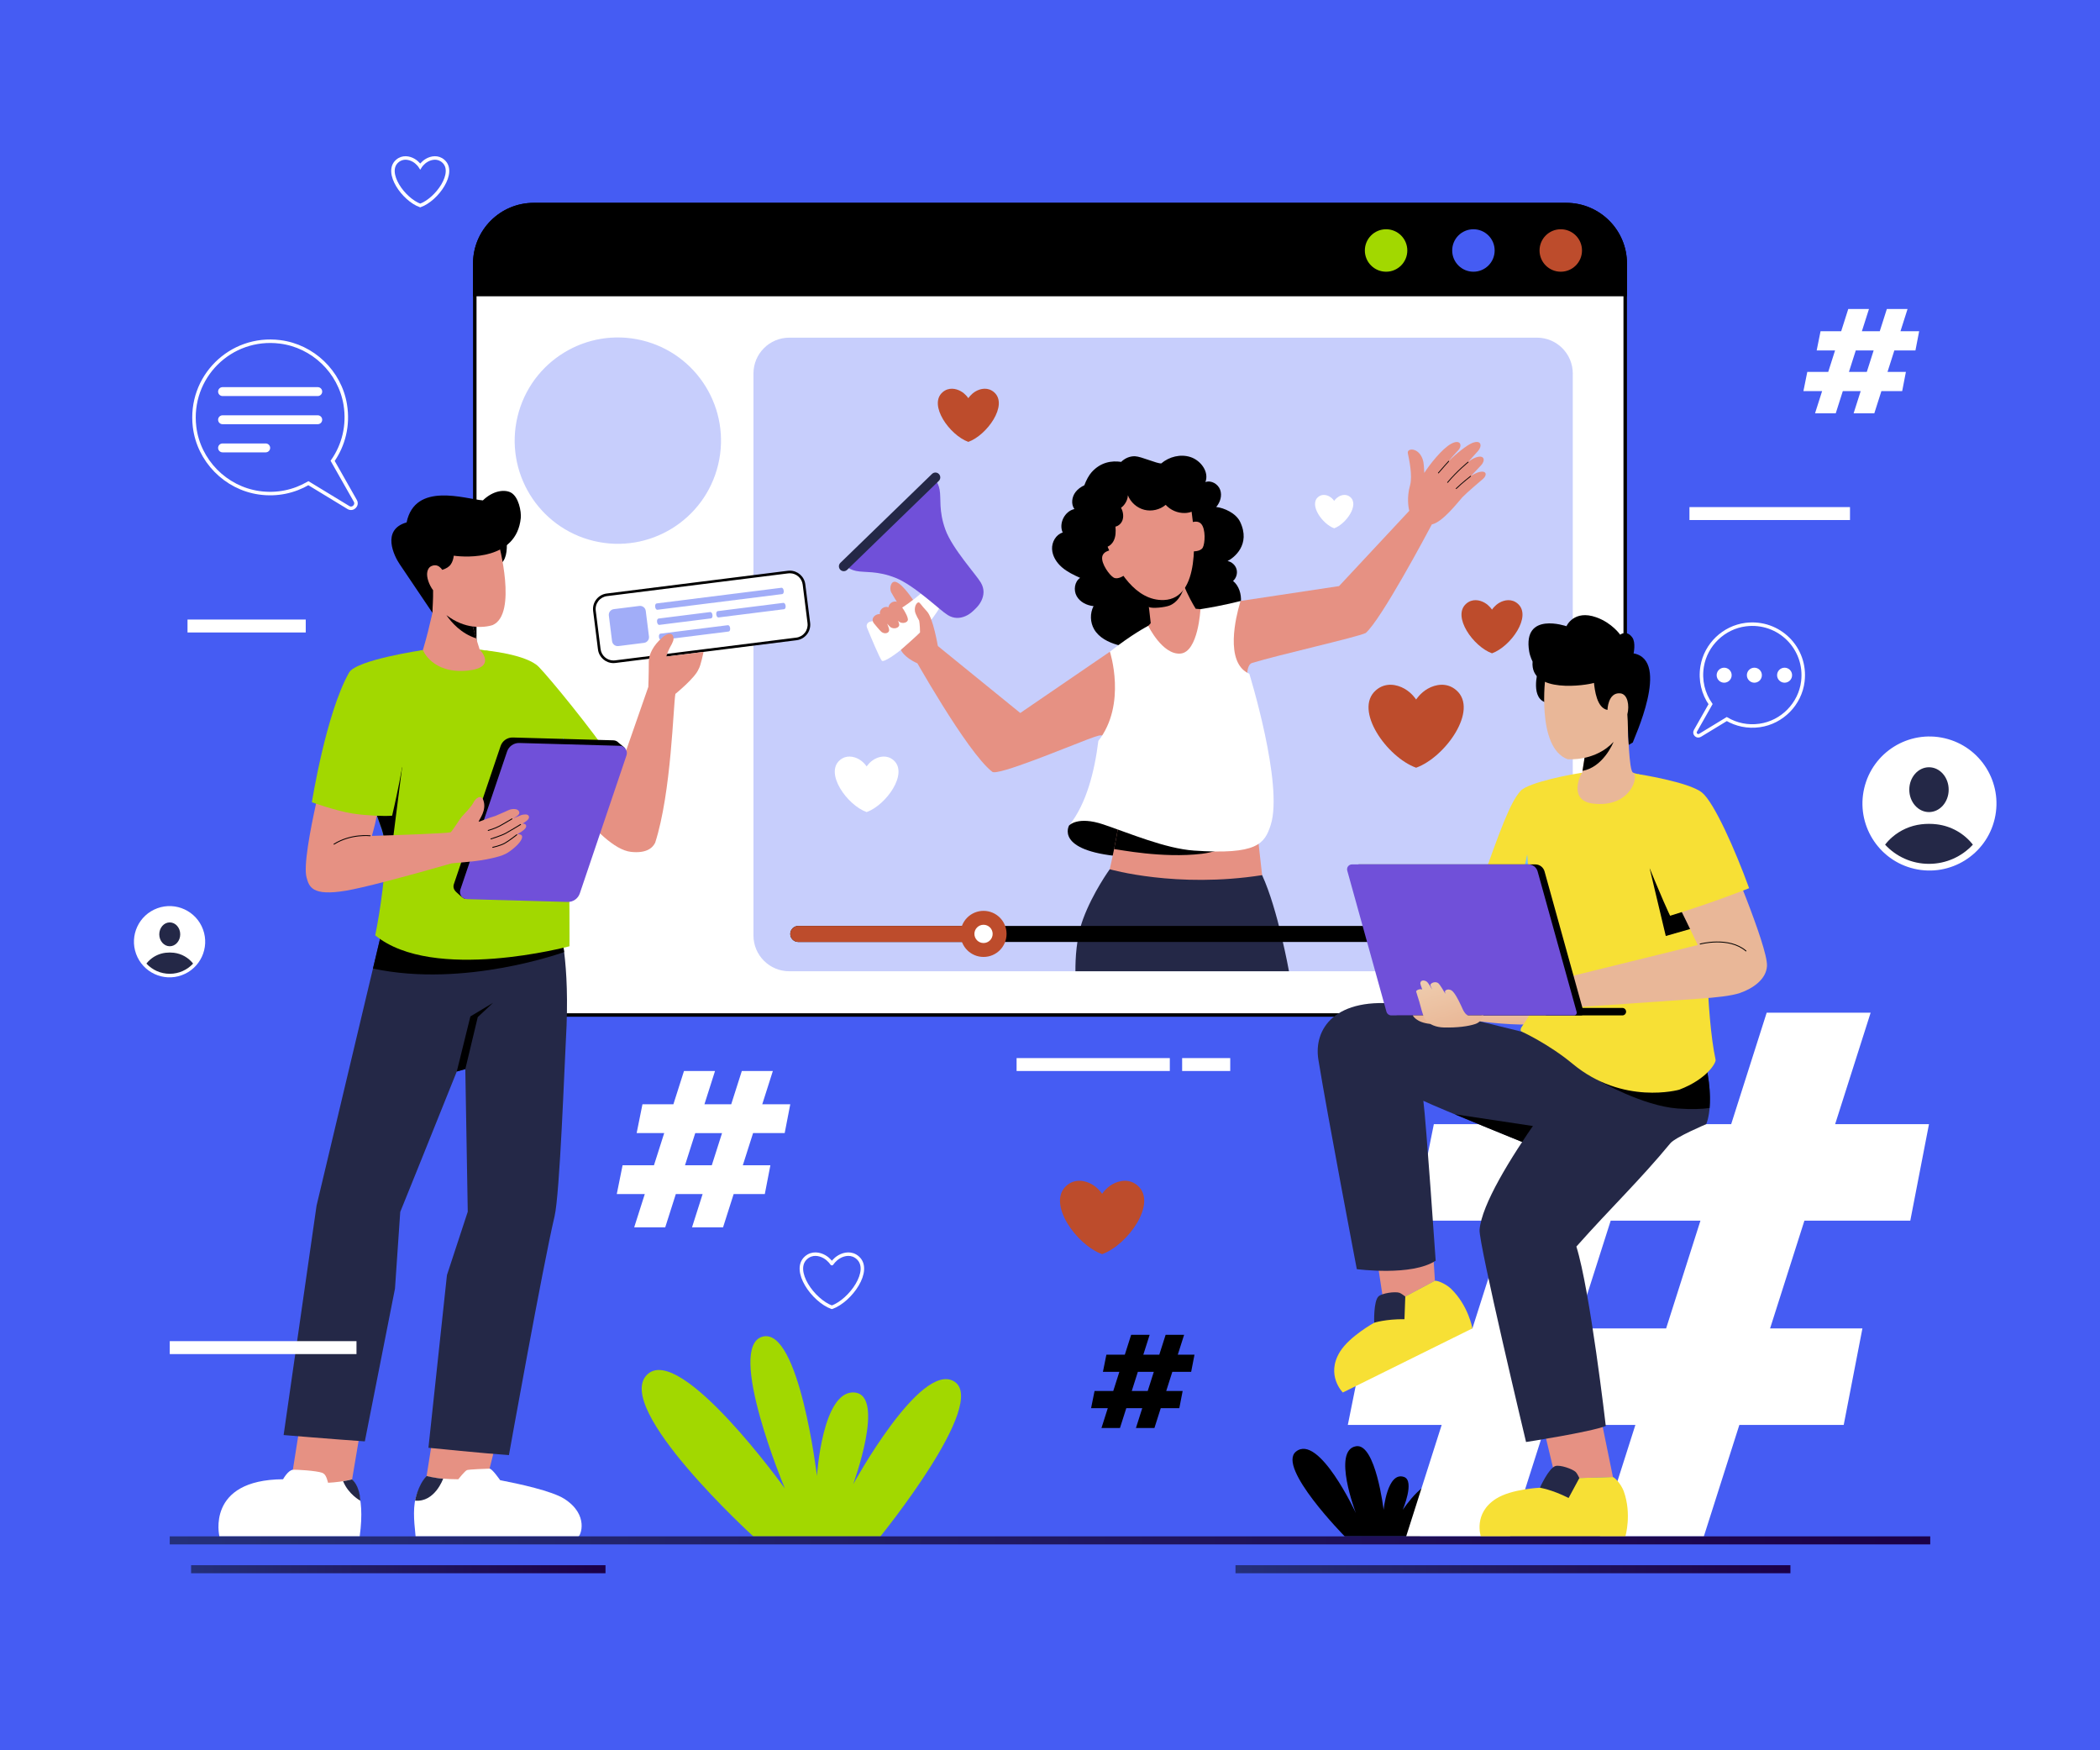<?xml version="1.0" encoding="utf-8"?>
<!-- Generator: Adobe Illustrator 27.5.0, SVG Export Plug-In . SVG Version: 6.00 Build 0)  -->
<svg version="1.1" xmlns="http://www.w3.org/2000/svg" xmlns:xlink="http://www.w3.org/1999/xlink" x="0px" y="0px"
	 viewBox="0 0 600 500" style="enable-background:new 0 0 600 500;" xml:space="preserve">
<g id="BACKGROUND">
	<g>
		<g>
			<rect style="fill:#455CF3;" width="600" height="500"/>
		</g>
	</g>
</g>
<g id="OBJECTS">
	<g>
		<path style="fill:#A2D800;" d="M215.224,438.889c0,0-40.363-36.777-30.255-46.272c9.479-8.904,39.255,32.549,39.255,32.549
			s-16.943-40.577-6.319-43.337c10.436-2.711,15.511,39.799,15.511,39.799s1.532-24.606,10.723-23.833
			c9.002,0.757-0.383,26.227-0.383,26.227s19.221-35.188,28.835-29.402c10.037,6.041-21.043,44.27-21.043,44.27H215.224z"/>
		<path d="M384.206,438.889c0,0-19.457-19.728-13.934-24.206c6.526-5.292,17.109,17.524,17.109,17.524s-6.879-17.965,0.088-19.067
			c5.575-0.882,7.849,18.179,7.849,18.179s1.058-11.05,5.821-9.404c3.165,1.094-0.353,9.404-0.353,9.404s7.232-11.05,11.377-7.023
			c2.935,2.852-6.539,14.593-6.539,14.593H384.206z"/>
	</g>
	<g>
		<g>
			<path style="fill:#FFFFFF;stroke:#000000;stroke-miterlimit:10;" d="M447.501,289.951H152.499
				c-9.304,0-16.847-7.543-16.847-16.847V75.29c0-9.304,7.543-16.847,16.847-16.847h295.002c9.304,0,16.847,7.543,16.847,16.847
				v197.814C464.348,282.409,456.805,289.951,447.501,289.951z"/>
			<path style="stroke:#000000;stroke-miterlimit:10;" d="M464.35,75.288v8.85h-328.7v-8.85c0-9.3,7.54-16.84,16.85-16.84h295
				C456.81,58.448,464.35,65.988,464.35,75.288z"/>
			<path style="opacity:0.3;fill:#455CF3;" d="M439.126,277.461H225.512c-5.655,0-10.239-4.584-10.239-10.239V106.698
				c0-5.655,4.584-10.239,10.239-10.239h213.614c5.655,0,10.239,4.584,10.239,10.239v160.523
				C449.365,272.877,444.781,277.461,439.126,277.461z"/>
			
				<ellipse transform="matrix(0.233 -0.973 0.973 0.233 12.906 268.19)" style="opacity:0.3;fill:#455CF3;" cx="176.415" cy="125.916" rx="29.457" ry="29.457"/>
			<g>
				<path style="fill:#A2D800;" d="M402.089,71.556c0,3.35-2.716,6.066-6.066,6.066c-3.35,0-6.066-2.716-6.066-6.066
					c0-3.35,2.716-6.066,6.066-6.066C399.373,65.49,402.089,68.206,402.089,71.556z"/>
				<circle style="fill:#455CF3;" cx="420.979" cy="71.556" r="6.066"/>
				<circle style="fill:#BD4C2C;" cx="445.934" cy="71.556" r="6.066"/>
			</g>
		</g>
		<g>
			<path d="M354.306,149.045c-1.178-2.442-4.542-3.962-6.817-4.214c1.156-1.33,1.732-3.255,1.13-4.911
				c-0.602-1.656-2.559-2.804-4.217-2.209c1.118-2.889-1.3-6.167-4.242-7.137c-2.846-0.938-6.1-0.118-8.371,1.806
				c-1.246,0.087-5.663-1.959-7.48-2.041c-1.478-0.067-2.921,0.574-3.975,1.606c-2.708-0.399-5.838,0.059-8.432,2.937
				c-0.817,0.907-1.511,2.242-2.097,3.75c-0.972,0.459-1.854,1.081-2.505,1.929c-1.06,1.38-1.349,3.449-0.328,4.857
				c-2.791,0.625-4.526,4.104-3.345,6.709c-1.932,0.585-3.131,2.716-3.035,4.732c0.096,2.016,1.275,3.86,2.799,5.184
				c1.524,1.324,3.376,2.202,5.215,3.034c-1.606,1.094-1.934,3.52-0.987,5.216c0.948,1.696,2.888,2.67,4.822,2.855
				c-1.058,2.057-0.986,4.652,0.185,6.646c1.382,2.355,4.026,3.68,6.651,4.431c3.795,1.085,7.793,1.234,11.739,1.151
				c0.154-0.003,0.307-0.013,0.461-0.017c2.15,2.004,4.944,5.202,4.886,8.264c2.044-3.366,3.958-6.502,5.583-9.159
				c0.715-0.108,1.431-0.21,2.142-0.341c2.047-0.375,4.164-0.887,5.752-2.233c1.176-0.996,1.962-2.368,2.663-3.741
				c1.002-1.963,1.894-4.04,2.047-6.238c0.154-2.199-0.541-4.557-2.247-5.951c0.92-0.807,1.323-2.157,0.998-3.337
				c-0.326-1.18-1.365-2.131-2.569-2.352C352.494,159.395,357.473,155.61,354.306,149.045z"/>
			<g>
				<path style="fill:#E69183;" d="M341.629,173.904c0,0-1.203-1.873-2.55-4.761c-0.295-0.627-0.591-1.304-0.886-2.017
					c-0.677-1.628-1.333-3.457-1.837-5.38l-10.674,2.398c0,0,1.224,2.946,2.168,6.295c0.151,0.526,0.929,7.57,0.929,7.57
					s-0.373,0.49-0.717,0.771c-1.115,0.91,1.2,4.327,3.053,6.012c2.641,2.401,6.286,3.145,8.163,1.801
					c6.067-4.346,3.705-12.579,3.705-12.579L341.629,173.904z"/>
				<path d="M338.007,168.675c-0.54,1.282-1.638,3.506-3.967,4.352c-1.276,0.463-4.697,0.878-5.786,0.394
					c-1.348-0.598-0.319-2.69-0.403-2.981l9.512-4.765C337.658,166.388,338.007,167.571,338.007,168.675z"/>
				<path style="fill:#E69183;" d="M318.056,157.044c0,0-2.867,0.132-3.145,2.076c-0.278,1.944,2.087,5.222,3.294,5.889
					c1.206,0.667,3.018-0.667,3.018-0.667"/>
				<path style="fill:#E69183;" d="M339.451,149.652c0,0,2.477-1.449,3.768,0.031c1.291,1.481,1.09,5.518,0.44,6.733
					c-0.65,1.216-2.895,1.082-2.895,1.082"/>
				<path style="fill:#E69183;" d="M332.553,171.406c-8.147,0.31-13.383-8.664-16.096-15.218c0.715-0.327,1.335-0.93,1.697-1.636
					c0.655-1.249,0.672-2.721,0.551-4.117c0.947-0.198,1.734-0.989,2.033-1.912c0.465-1.441-0.122-2.925-0.442-3.471
					c1.175-0.804,1.957-2.411,1.949-3.582c0.784,2.024,2.592,3.626,4.694,4.16c2.101,0.534,4.452-0.009,6.115-1.412
					c1.369,1.499,3.393,2.377,5.426,2.334c0.672-0.009,1.352-0.129,1.981-0.37C341.381,152.58,343.103,170.993,332.553,171.406z"/>
			</g>
			<g>
				<path style="fill:#E69183;" d="M422.56,134.872c-0.672,0.17-1.452,0.574-2.267,1.084c1.281-1.353,2.437-2.563,2.912-3.074
					c1.21-1.308,1.012-3.172-1.703-2.133c-0.6,0.233-1.272,0.636-1.962,1.147c1.255-1.416,2.321-2.59,2.724-3.029
					c1.21-1.308,1.12-3.369-1.604-2.33c-1.443,0.556-4.704,3.1-6.738,5.224c0.824-1.12,2.33-2.715,2.706-3.118
					c1.308-1.389,0.618-3.271-1.953-1.9c-2.697,1.434-6.326,6.138-7.733,8.36c-0.107-1.165-0.045-2.724-0.484-3.961
					c-1.21-3.378-4.516-3.199-4.22-1.667c0.305,1.523,1.425,6.416,0.627,9.212c-0.941,3.289-0.488,6.191-0.21,7.23l0,0
					l-20.067,21.513l-28.121,4.239l-5.21,9.952c0,0.008,0,0.008,0,0.017l-6.272,11.985l7.251-0.084l6.113-0.075
					c0,0-0.142-1.815,0.393-3.036c0.209-0.502,0.527-0.895,1.012-1.045c7.41-2.283,29.968-7.343,32.457-8.555
					c4.459-3.916,17.442-28.295,18.884-31.018c3.118-0.627,7.596-6.535,8.761-7.798c1.389-1.416,4.866-4.364,5.896-5.242
					C424.863,135.822,424.881,134.281,422.56,134.872z"/>
				
					<path style="fill:none;stroke:#000000;stroke-width:0.224;stroke-linecap:round;stroke-linejoin:round;stroke-miterlimit:10;" d="
					M420.17,136.044c0,0-2.454,1.899-4.12,3.536"/>
				
					<path style="fill:none;stroke:#000000;stroke-width:0.224;stroke-linecap:round;stroke-linejoin:round;stroke-miterlimit:10;" d="
					M419.469,132.012c0,0-3.097,2.484-5.873,5.8"/>
				
					<path style="fill:none;stroke:#000000;stroke-width:0.224;stroke-linecap:round;stroke-linejoin:round;stroke-miterlimit:10;" d="
					M413.922,131.759c0,0-1.933,2.123-2.956,3.35"/>
			</g>
			<g>
				<path style="fill:#E69183;" d="M325.679,193.625l-1.589,12.545l-0.435,0.234l-8.096,4.316c-0.176-0.493-0.644-0.803-1.648-0.577
					c-0.586,0.134-1.723,0.535-3.253,1.112c-5.971,2.241-25.575,10.43-27.143,9.23c-7.274-5.57-23.168-34.102-23.168-34.102
					l5.668-3.416l25.491,20.712l25.609-17.513l3.972,3.454L325.679,193.625z"/>
			</g>
			<g>
				<path d="M305.465,235.793c0,0-4.24,7.231,14.786,8.876l1.464-8.876l-7.527-4.01h-4.675L305.465,235.793z"/>
				<path style="fill:#E69183;" d="M361.231,255.581c0,0-14.36,6.273-45.998-0.067c0,0,1.438-4.834,3.078-12.963
					c0.426-2.15,0.878-4.525,1.313-7.109l9.434-2.392l28.828-7.293l1.313,11.734L361.231,255.581z"/>
				<path d="M359.199,237.491c-2.704,1.725-9.331,5.63-15.777,6.403c-11.336,1.359-23.763-1.231-25.111-1.343
					c0.426-2.15,0.878-4.525,1.313-7.109l9.434-2.392L359.199,237.491z"/>
				<path style="fill:#FFFFFF;" d="M363.058,235.671c-1.733,5.377-3.859,8.556-21.898,7.315c-8.193-0.564-18.586-5.004-25.926-7.474
					c-7.316-2.462-9.768,0.282-9.768,0.282c4.951-6.122,7.284-15.514,8.347-24.128v-0.008c8.196-10.479,3.304-25.488,3.304-25.488
					c6.203-4.948,10.947-7.388,10.947-7.388s4.031,8.305,9.174,7.928c5.135-0.368,5.746-12.695,5.746-12.695
					c6.49-0.987,11.483-2.342,11.483-2.342s0,0.008-0.008,0.017c-0.176,0.535-4.449,13.691,0.217,19.118
					c0.602,0.702,1.346,1.271,2.275,1.673C356.949,192.48,366.765,224.171,363.058,235.671z"/>
				<path style="fill:#242847;" d="M360.604,250c4.516,9.768,7.674,27.461,7.674,27.461h-61.015
					c-0.01-3.493,0.206-9.548,2.202-14.961c2.778-7.533,7.602-14.184,7.602-14.184S336.141,253.832,360.604,250z"/>
			</g>
			<path style="fill:#E69183;" d="M257.893,174.638c0,0-2.812-4.571-3.261-5.43c-0.594-1.136-0.097-3.505,1.42-2.943
				c2.159,0.8,5.352,5.894,5.352,5.894L257.893,174.638z"/>
			<g>
				<path style="fill:#FFFFFF;" d="M264.619,168.199c0,0-8.074,7.863-15.971,9.391c-0.783,0.152-1.241,0.966-0.939,1.704
					c1.135,2.767,3.527,8.507,4.223,9.43c0.923,1.225,14.196-9.135,17.339-16.822L264.619,168.199z"/>
				<path style="fill:#7050D9;" d="M278.747,173.847c0.675-0.655,1.257-1.406,1.661-2.255c0.715-1.5,0.936-3.256-0.153-5.134
					c-1.35-2.329-8.176-9.725-10.146-15.17c-1.969-5.444-1.179-8.796-1.644-11.392c-0.465-2.597-2.01-3.549-2.01-3.549
					l-11.745,11.395l-1.895,1.838l-11.745,11.395c0,0,0.906,1.573,3.487,2.117c2.581,0.544,5.955-0.145,11.337,1.988
					c5.382,2.133,12.568,9.18,14.856,10.6c1.844,1.145,3.605,0.977,5.127,0.308c0.861-0.378,1.629-0.938,2.304-1.592
					L278.747,173.847z"/>
				<path style="fill:#242847;" d="M240.08,162.749L240.08,162.749c-0.534-0.551-0.521-1.43,0.03-1.964l26.185-25.404
					c0.55-0.534,1.43-0.521,1.964,0.03l0,0c0.534,0.55,0.521,1.43-0.03,1.964l-26.185,25.405
					C241.493,163.313,240.614,163.3,240.08,162.749z"/>
			</g>
			<path style="fill:#E69183;" d="M267.951,184.539c0,0-1.337-8.018-3.108-9.885c-1.771-1.867-1.984-2.615-2.439-2.567
				c-0.455,0.048-1.204,1.037-0.984,2.543c0.129,0.883,1.197,2.657,1.197,2.657s0.249,1.224,0.249,3.414
				c-0.703,0.748-5.467,4.947-5.467,4.947s0.766,2.075,4.717,3.845"/>
			<path style="fill:#E69183;" d="M256.836,172.279c-1.019-1.025-2.887-0.148-2.977,1.205c-1.156-0.476-2.731,0.587-2.45,1.954
				c-1.154-0.126-2.72,1.043-1.812,2.512c0,0,1.79,2.201,2.218,2.542c0.943,0.751,2.145,0.391,2.219-0.397
				c0.039-0.416-0.227-1.171-0.569-1.935c0.405,0.457,0.76,0.841,0.904,0.955c0.943,0.751,2.642,0.294,2.55-0.694
				c-0.028-0.306-0.164-0.696-0.348-1.112c0.121,0.127,0.22,0.224,0.28,0.272c0.943,0.751,2.642,0.294,2.55-0.694
				C259.277,175.548,257.26,172.706,256.836,172.279z"/>
		</g>
		<g>
			<path d="M437.58,269.089H228.081c-1.264,0-2.289-1.025-2.289-2.289l0,0c0-1.264,1.025-2.289,2.289-2.289H437.58
				c1.264,0,2.289,1.025,2.289,2.289l0,0C439.869,268.064,438.844,269.089,437.58,269.089z"/>
			<path style="fill:#BD4C2C;" d="M281.01,264.51v4.58h-52.93c-1.26,0-2.29-1.03-2.29-2.29c0-0.63,0.26-1.2,0.67-1.62
				c0.42-0.41,0.99-0.67,1.62-0.67H281.01z"/>
			<path style="fill:#BD4C2C;" d="M287.592,266.785c0,3.635-2.947,6.582-6.582,6.582c-3.635,0-6.582-2.947-6.582-6.582
				s2.947-6.583,6.582-6.583C284.645,260.202,287.592,263.149,287.592,266.785z"/>
			<circle style="fill:#FFFFFF;" cx="281.01" cy="266.785" r="2.607"/>
		</g>
	</g>
	<g>
		<g id="XMLID_400_">
			<g id="XMLID_515_">
				<path id="XMLID_516_" style="fill:#E69183;" d="M125.147,401.054l-3.413,21.56c0,0,8.015,5.744,17.365-0.006l5.444-21.554"/>
			</g>
			<g id="XMLID_00000074418095079020446340000007583888098217116080_">
				<path id="XMLID_00000142879780505667978500000018135039973383685559_" style="fill:#E69183;" d="M86.651,401.054l-3.413,21.56
					c0,0,8.014,5.744,17.365-0.006l3.635-21.554"/>
			</g>
			<path style="fill:#FFFFFF;" d="M118.497,429.232c0.567-3.859,3.377-7.506,3.377-7.506c2.824,0.64,6.109,0.841,9.061,0.854
				c0.011-0.014,1.916-2.429,2.509-2.627c0.595-0.198,5.683-0.396,6.428-0.408c0.746-0.012,3.025,3.295,3.025,3.295l0,0
				c5.29,1.017,14.785,3.071,18.3,5.307c7.269,4.626,4.608,10.743,4.066,10.743h-46.526
				C118.737,438.039,117.909,433.09,118.497,429.232z"/>
			<g id="XMLID_513_">
				<g id="XMLID_448_">
					<path style="fill:#FFFFFF;" d="M175.27,189.052c-2.053,0-3.795-1.539-4.051-3.58l-1.379-10.985
						c-0.281-2.237,1.311-4.286,3.548-4.566l51.761-6.498c0.173-0.021,0.345-0.032,0.515-0.032c2.053,0,3.795,1.539,4.051,3.58
						l1.379,10.985c0.281,2.237-1.311,4.286-3.548,4.566l-51.761,6.498C175.612,189.041,175.44,189.052,175.27,189.052z"/>
					<path d="M225.664,163.765c1.865,0,3.447,1.398,3.679,3.252l1.379,10.985c0.124,0.984-0.144,1.958-0.752,2.741
						c-0.609,0.783-1.486,1.283-2.47,1.406l-51.761,6.498c-0.156,0.02-0.313,0.029-0.468,0.029c-1.865,0-3.447-1.398-3.68-3.252
						l-1.379-10.985c-0.124-0.984,0.144-1.958,0.752-2.741c0.609-0.783,1.486-1.283,2.47-1.406l51.761-6.498
						C225.351,163.775,225.508,163.765,225.664,163.765 M225.664,163.015c-0.185,0-0.373,0.012-0.562,0.035l-51.761,6.498
						c-2.446,0.307-4.18,2.539-3.873,4.985l1.379,10.985c0.283,2.257,2.206,3.908,4.424,3.908c0.185,0,0.373-0.012,0.562-0.035
						l51.761-6.498c2.446-0.307,4.18-2.539,3.873-4.985l-1.379-10.985C229.804,164.666,227.881,163.015,225.664,163.015
						L225.664,163.015z"/>
				</g>
				<path id="XMLID_452_" style="opacity:0.5;fill:#455CF3;" d="M184,183.645l-7.303,0.917c-0.896,0.113-1.713-0.522-1.825-1.418
					l-0.917-7.303c-0.112-0.895,0.522-1.713,1.418-1.825l7.304-0.917c0.896-0.112,1.713,0.522,1.825,1.418l0.917,7.303
					C185.531,182.715,184.896,183.532,184,183.645z"/>
				<g id="XMLID_454_">
					<path id="XMLID_453_" style="opacity:0.5;fill:#455CF3;" d="M223.511,169.714l-35.688,4.48c-0.287,0.036-0.57-0.33-0.631-0.817
						l-0.006-0.048c-0.061-0.487,0.122-0.911,0.409-0.947l35.688-4.48c0.287-0.036,0.57,0.33,0.631,0.817l0.006,0.048
						C223.981,169.254,223.798,169.679,223.511,169.714z"/>
					<path id="XMLID_455_" style="opacity:0.5;fill:#455CF3;" d="M203.159,176.654l-14.794,1.857
						c-0.287,0.036-0.57-0.33-0.631-0.817l-0.006-0.048c-0.061-0.487,0.122-0.911,0.409-0.948l14.794-1.857
						c0.287-0.036,0.57,0.33,0.631,0.817l0.006,0.048C203.629,176.194,203.446,176.618,203.159,176.654z"/>
					<path id="XMLID_468_" style="opacity:0.5;fill:#455CF3;" d="M224.053,174.031l-18.773,2.357
						c-0.287,0.036-0.57-0.33-0.631-0.817l-0.006-0.048c-0.061-0.487,0.122-0.911,0.409-0.948l18.773-2.357
						c0.287-0.036,0.57,0.33,0.631,0.817l0.006,0.048C224.523,173.571,224.34,173.995,224.053,174.031z"/>
					<path id="XMLID_456_" style="opacity:0.5;fill:#455CF3;" d="M208.199,180.406l-19.292,2.422
						c-0.287,0.036-0.57-0.33-0.631-0.817l-0.006-0.048c-0.061-0.487,0.122-0.911,0.409-0.948l19.292-2.422
						c0.287-0.036,0.57,0.33,0.631,0.817l0.006,0.048C208.669,179.946,208.486,180.37,208.199,180.406z"/>
				</g>
			</g>
			<path style="fill:#E69183;" d="M167.652,208.197l9.158,12.202c2.248-6.459,6.135-17.624,8.424-24.176
				c0-0.002,0.137-3.163,0.137-7.198c0-2.122,1.331-4.739,3.855-6.885c0.978-1.04,3.212-1.936,3.212,0.363
				c0,0.747-0.818,2.051-1.131,2.653c-0.741,1.485-0.92,2.411-0.92,2.411l10.62-1.333c0,0-0.803,4.025-1.409,4.907
				c-0.975,2.5-6.62,7.07-6.627,7.08c-0.626,3.261-1.129,28.09-5.784,42.533c-0.835,1.671-2.745,3.056-6.935,2.595
				c-9.367-1.031-23.544-24.052-23.544-24.052L167.652,208.197z"/>
			<path id="XMLID_469_" style="fill:#A2D800;" d="M175.063,217.234c0,0-5.241,8.41-13.853,13.367l-13.249-12.793l-9.355-32.015
				c0,0,11.781,1.069,15.323,4.708C157.194,193.853,168.982,208.277,175.063,217.234z"/>
			
				<linearGradient id="XMLID_00000074414645743655498710000007467462402251892924_" gradientUnits="userSpaceOnUse" x1="881.008" y1="205.903" x2="881.008" y2="224.9" gradientTransform="matrix(1 0 0 1 -720.258 0)">
				<stop  offset="0" style="stop-color:#7EC3F9"/>
				<stop  offset="1" style="stop-color:#4F8AF9"/>
			</linearGradient>
			<polygon id="XMLID_446_" style="fill:url(#XMLID_00000074414645743655498710000007467462402251892924_);" points="
				158.556,206.745 164.789,217.732 156.709,216.179 			"/>
			<path id="XMLID_445_" style="fill:#242847;" d="M109.73,263.35l-19.284,81.066l-9.41,65.531c0,0,14.428,1.211,23.201,1.809
				l8.617-43.65l1.5-21.896c0,0,9.319-23.009,16.154-40.116l2.439-0.686l0.697,40.745l-5.945,18.102l-5.288,49.329
				c0,0,16.818,1.693,22.999,2.091c0,0,9.664-53.96,13.032-68.194c1.529-6.461,2.864-43.916,3.242-50.402
				c1.331-22.857-1.942-32.621-1.942-32.621L109.73,263.35z"/>
			<path d="M106.563,276.68c26.25,5.66,54.62-4.71,54.62-4.71c-0.65-5.14-1.44-7.51-1.44-7.51l-50.01-1.11L106.563,276.68z"/>
			<path id="XMLID_531_" style="fill:#A2D800;" d="M162.705,270.319c0,0-39,10.468-55.5-3.128
				c1.398-6.711,3.185-19.176,2.799-25.034c-0.133-2.09-0.439-3.888-0.919-5.246c-1.451-4.101-3.582-9.853-5.366-15.818
				c-2.17-7.203-3.821-14.713-3.169-19.985c1.345-10.838,20.278-15.405,20.278-15.405l16.217-0.146c0,0,14.287,1.451,20.957,11.517
				C163.183,204.889,162.705,270.319,162.705,270.319z"/>
			<path id="XMLID_529_" d="M114.89,219.176l-2.916,22.981h-1.971c-0.133-2.09-0.439-3.888-0.919-5.246
				c-1.451-4.101-3.582-9.853-5.366-15.818L114.89,219.176z"/>
			<g id="XMLID_461_">
				<path id="XMLID_467_" d="M143.931,149.234c0,0,2.663,10.1-1.239,12.004c-3.174,1.549-3.453-2.974-3.453-2.974l-0.755-4.923"/>
				<path style="fill:#E69183;" d="M122.295,169.436c-2.005-3.686-5.27-10.595-4.584-15.435c0.977-6.893,20.61-14.02,24.723,1.11
					c0,0,5.526,20.309-1.672,23.447c0,0-2.348,0.863-5.701,0.402c0.316,1.155,0.661,2.341,0.978,3.389
					c0.556,1.83,1.013,3.212,1.013,3.212s5.236,5.17-3.518,6.018c-10.059,0.974-12.711-5.878-12.711-5.878
					c1.318-4.456,1.573-5.732,2.738-10.631C123.076,174.376,122.7,170.182,122.295,169.436z"/>
				<path d="M127.553,175.73c1.42,2.07,4.21,5.27,8.49,6.62c-0.32-1.04-0.67-2.23-0.98-3.38
					C132.874,178.67,130.244,177.79,127.553,175.73z"/>
				<path id="XMLID_462_" d="M116.173,149.234c2.426-11.681,16.723-6.702,21.79-6.288c3.079-2.96,6.307-3.114,7.956-2.263
					c2.26,1.167,3.068,5.427,2.871,7.338c-1.227,11.931-15.307,11.259-19.142,10.724c-0.109,0.902-0.344,1.758-0.864,2.496
					c-0.508,0.727-1.372,1.217-2.419,1.546c-0.464-0.669-1.144-1.295-2.052-1.307c-0.299-0.009-0.626,0.048-0.966,0.194
					c-0.716,0.296-1.115,0.921-1.258,1.685c-0.326,1.521,0.577,3.842,1.649,5.246c0.054,2.605-0.168,4.901-0.178,6.465
					c0,0-9.36-13.889-9.367-13.899C112.655,158.928,108.833,151.34,116.173,149.234z"/>
			</g>
			<path id="XMLID_334_" d="M160.307,256.09l-27.639,0.6c-0.485-0.143-1.959-1.533-2.257-1.802
				c-0.706-0.639-1.034-1.428-0.731-2.322l13.348-39.451c0.505-1.491,1.923-2.479,3.496-2.435l28.733,0.804
				c0.606,0.017,1.13,0.288,1.49,0.698c0.164,0.187,1.769,1.364,1.858,1.597c0.161,0.425-1.292-0.052-1.453,0.425l-13.348,39.451
				C163.299,255.146,161.881,256.134,160.307,256.09z"/>
			<path id="XMLID_00000030454826853988657410000016738414425585521290_" style="fill:#7050D9;" d="M162.159,257.66l-28.733-0.804
				c-1.386-0.039-2.339-1.407-1.895-2.721l13.348-39.451c0.505-1.491,1.923-2.479,3.496-2.435l28.733,0.804
				c1.386,0.039,2.339,1.407,1.894,2.721l-13.348,39.451C165.151,256.716,163.733,257.703,162.159,257.66z"/>
			<path style="fill:#E69183;" d="M94.657,211.673l15.743,5.958c0,0-1.666,12.694-4.157,21.16
				c8.647-0.257,21.086-0.729,22.478-1.028c0.507-0.292,2.594-3.764,3.218-4.461c0.624-0.697,2.733-2.805,3.319-4.025
				c0.586-1.22,2.173-2.452,2.816-0.745c1.11,2.947-1.236,5.585-1.322,6.221c-0.013,0.096,2.817-1.114,4.773-1.665
				c0.988-0.435,1.52-0.668,2.633-1.141c0.792-0.337,1.288-0.628,1.731-0.727c1.194-0.268,2.166-0.057,2.441,0.669
				c0.281,0.741-0.555,1.242-1.758,1.947c0.209-0.09,0.413-0.178,0.597-0.256c0.792-0.336,1.305-0.572,1.731-0.727
				c0.439-0.16,1.91-0.45,2.184,0.276c0.29,0.766-0.533,1.371-1.775,2.148c0.439,0.006,0.85,0.117,0.983,0.467
				c0.321,0.847-0.969,1.655-2.473,2.584c0.545-0.048,1.14,0.019,1.305,0.454c0.349,0.921-1.066,2.542-2.837,3.93
				c-1.695,1.329-2.824,1.883-7.292,2.777c-3.632,0.727-9.556,1.044-9.974,1.148c-14.239,4.103-25.45,6.998-30.112,7.79
				c-9.8,1.663-10.6-1.118-11.331-3.8C85.854,244.309,94.657,211.673,94.657,211.673z"/>
			<path id="XMLID_459_" style="fill:#A2D800;" d="M99.737,192.128c2.067-3.647,21.091-6.425,21.091-6.425l-4.82,23.721
				c0.088,6.534-3.969,23.594-3.969,23.594c-2.304,0.205-7.381-0.024-11.307-0.622c-4.706-0.743-11.624-3.215-11.624-3.215
				S93.131,203.784,99.737,192.128z"/>
			<path style="fill:#FFFFFF;" d="M80.876,422.575l0-0.002c0,0,1.417-2.579,2.796-2.701c0.993-0.088,6.635,0.248,8.334,0.846
				c1.084,0.382,1.36,1.592,1.731,2.861c2.108-0.103,4.428-0.387,6.866-0.97c0,0,3.954,3.446,2.167,16.281H62.684
				C62.684,438.889,58.75,422.72,80.876,422.575z"/>
			<path style="fill:#242847;" d="M126.614,422.409c0,0-2.366,6.808-8.02,6.274c0,0,0.707-4.277,3.296-7.055
				C121.89,421.628,123.785,422.192,126.614,422.409z"/>
			<path style="fill:#242847;" d="M100.602,422.609c0,0,2.102,1.603,2.364,6.104c0,0-3.421-1.823-4.937-5.587
				C98.03,423.126,99.105,422.983,100.602,422.609z"/>
			<polygon points="130.508,306.095 134.397,290.362 140.875,286.468 136.503,290.553 132.947,305.409 			"/>
			<path style="fill:none;stroke:#000000;stroke-width:0.25;stroke-linecap:round;stroke-linejoin:round;stroke-miterlimit:10;" d="
				M105.769,238.752c0,0-5.458-0.667-10.341,2.396"/>
			<g>
				
					<path style="fill:none;stroke:#000000;stroke-width:0.25;stroke-linecap:round;stroke-linejoin:round;stroke-miterlimit:10;" d="
					M146.287,233.92c0,0-2.29,1.364-3.559,2.059c-1.269,0.694-3.242,1.255-3.242,1.255"/>
				
					<path style="fill:none;stroke:#000000;stroke-width:0.25;stroke-linecap:round;stroke-linejoin:round;stroke-miterlimit:10;" d="
					M148.738,235.529c0,0-2.965,1.814-4.234,2.508c-1.269,0.694-4.234,1.612-4.234,1.612"/>
				
					<path style="fill:none;stroke:#000000;stroke-width:0.25;stroke-linecap:round;stroke-linejoin:round;stroke-miterlimit:10;" d="
					M147.65,238.459c0,0-2.216,1.757-3.485,2.451c-1.269,0.694-3.383,1.149-3.383,1.149"/>
			</g>
		</g>
		<g>
			<path style="fill:#FFFFFF;" d="M545.796,348.71l5.342-27.569h-26.813l10.143-31.841h-29.702l-10.144,31.841h-25.644
				l10.144-31.841h-29.704l-10.143,31.841H409.67l-5.557,27.569h26.378l-9.803,30.773h-30.038l-5.556,27.566h26.813l-10.143,31.841
				h29.702l10.144-31.841h25.644l-10.144,31.841h29.705l10.144-31.841h29.818l5.343-27.566H505.74l9.803-30.773H545.796z
				 M476.036,379.483h-25.644l9.804-30.773h25.644L476.036,379.483z"/>
			<g id="XMLID_266_">
				
					<linearGradient id="XMLID_00000137825365275726012310000004855660223315026342_" gradientUnits="userSpaceOnUse" x1="-10.904" y1="284.907" x2="-10.904" y2="292.467" gradientTransform="matrix(1 0 0 1 443.673 0)">
					<stop  offset="0" style="stop-color:#EECCAE"/>
					<stop  offset="1" style="stop-color:#E9B695"/>
				</linearGradient>
				<path id="XMLID_298_" style="fill:url(#XMLID_00000137825365275726012310000004855660223315026342_);" d="M422.801,291.775
					c0,0,10.636,1.416,16.686,0.729c7.006-0.795,0.505-7.462,0.505-7.462l-16.442,3.959L422.801,291.775z"/>
				<g>
					<polyline style="fill:#E69183;" points="392.615,354.415 395.537,373.578 409.979,365.862 408.915,349.245 					"/>
					<path style="fill:#F7E035;" d="M414.59,368.174c-1.152-1.115-3.425-2.329-4.612-2.312l-8.468,4.515l-1.671-1.079l-5.389,0.836
						l-1.823,7.731c0,0-7.092,3.886-9.813,8.336c-4.088,6.686,0.853,11.594,0.853,11.594l37.021-18.319
						C420.688,379.475,419.546,372.968,414.59,368.174z"/>
					<path style="fill:#242847;" d="M392.627,377.865c0,0,3.288-1.072,8.651-1.011l0.233-6.477c0,0-1.196-0.934-1.671-1.079
						c-1.304-0.399-4.976,0.112-5.977,1.038C392.405,371.684,392.627,377.865,392.627,377.865z"/>
				</g>
				<path id="XMLID_536_" style="fill:#242847;" d="M457.054,301.383l-1.901,22.391l-15.187,4.503c0,0-29.401-11.884-33.293-13.815
					c0.806,6.156,3.518,45.669,3.518,45.669c-6.79,4.526-22.531,2.423-22.531,2.423s-8.415-44.015-10.98-59.843
					c-1.403-8.691,4.632-18.227,23.854-15.782c6.835,0.875,24.488,5.432,30.916,6.971
					C446.809,297.565,457.054,301.383,457.054,301.383z"/>
				<path d="M415.6,318.3l38.48,5.79l-14.11,4.19C439.97,328.28,425.58,322.46,415.6,318.3z"/>
				<g>
					<polyline style="fill:#E69183;" points="439.966,403.532 444.475,422.449 460.84,421.939 456.691,401.617 					"/>
					<path style="fill:#F7E035;" d="M463.949,426.056c-0.538-1.51-2.037-3.607-3.108-4.117l-9.592,0.291l-1.019-1.709l-5.201-1.641
						l-5.063,6.12c0,0-8.08,0.338-12.492,3.119c-6.629,4.179-4.378,10.77-4.378,10.77h41.305
						C464.401,438.889,466.264,432.55,463.949,426.056z"/>
					<path style="fill:#242847;" d="M439.966,425.001c0,0,3.422,0.497,8.202,2.931l3.081-5.702c0,0-0.657-1.367-1.019-1.709
						c-0.991-0.936-4.51-2.107-5.817-1.721C442.508,419.363,439.966,425.001,439.966,425.001z"/>
				</g>
				<path id="XMLID_281_" style="fill:#242847;" d="M485.805,298.16c0,0-20.384,5.757-30.506,0.336c0,0-31.337,38.349-32.565,52.809
					c-0.316,3.724,13.282,60.631,13.282,60.631s18.256-2.814,22.783-4.574c0,0-4.501-38.87-8.406-51.255
					c10.098-11.362,17.981-18.776,26.839-29.496c1.467-1.775,10.261-5.469,10.261-5.469S490.787,314.169,485.805,298.16z"/>
				<path d="M488.45,316.53c-2.15,0.29-5.15,0.44-9.19,0.13c-9.96-0.77-22.21-7.84-22.21-7.84v-2.88l-1.75-7.44
					c10.12,5.42,30.5-0.34,30.5-0.34C488.5,306.82,488.77,312.83,488.45,316.53z"/>
				<path id="XMLID_308_" style="fill:#F7E035;" d="M438.582,261.775c-1.084-0.259-2.121-0.542-3.111-0.837
					c-10.182-2.993-13.006-6.564-13.006-6.564c6.39-17.927,9.01-25.147,12-28.449c2.21-2.44,14.898-4.849,17.603-5.156
					c0.689,4.382-15.082,21.833-15.466,22.037L438.582,261.775z"/>
				
					<linearGradient id="XMLID_00000034783386867508912890000009999486732050523796_" gradientUnits="userSpaceOnUse" x1="-6.826" y1="245.398" x2="-6.826" y2="257.811" gradientTransform="matrix(1 0 0 1 443.673 0)">
					<stop  offset="0" style="stop-color:#7EC3F9"/>
					<stop  offset="1" style="stop-color:#4F8AF9"/>
				</linearGradient>
				<polygon id="XMLID_307_" style="fill:url(#XMLID_00000034783386867508912890000009999486732050523796_);" points="
					436.36,244.022 434.018,254.866 439.676,253.452 				"/>
				<path id="XMLID_316_" style="fill:#F7E035;" d="M490.17,302.745c0.169,0.782-2.362,5.489-10.404,8.553
					c0,0-16.07,4.538-30.44-7.396c-6.915-5.743-14.648-9.251-14.648-9.251c-0.328-0.219-0.268-0.793,0.117-1.336
					c0.308-0.434,2.066-3.031,2.106-3.245c2.789-15.025,0.44-16.522,0.274-28.019c0-0.287-0.015-0.573-0.015-0.86
					c-0.302-17.729-2.095-26.594-1.266-32.071c4.11-4.589,15.448-8.198,16.173-8.349c0.03-0.015,11.935-0.09,14.53,0
					c5.941,1.528,16.456,4.687,21.689,13.598c-0.287,7.122,0.174,15.774-0.687,26.864
					C487.449,262.907,487.318,289.514,490.17,302.745z"/>
				<g id="XMLID_299_">
					<path id="XMLID_449_" d="M439.394,191.777c0,0-2.33,8.106,2.734,9.008l1.132-6.837"/>
					<path style="fill:#E9B798;" d="M466.597,220.699c-1.187-0.175-1.46-13.082-1.46-13.082l-0.026,0.012
						c0.4-0.487,0.733-1.051,0.929-1.824c1.006-3.961,2.427-11.268,0.615-15.672c-2.58-6.271-24.85-12.218-25.094,3.052
						c0,0-2.674,20.356,6.306,23.699c0,0,2.101,0.19,4.854-0.4c-0.322,2.062-0.652,4.213-0.652,4.213l-0.01-0.01
						c-0.743,0.939-3.869,8.038,3.096,8.874C465.988,230.85,468.393,221.545,466.597,220.699z"/>
					<path d="M461.02,211.93c-0.17,0.42-2.99,7.21-8.88,8.29l0.59-3.74C455.31,215.93,458.47,214.68,461.02,211.93z"/>
					<path d="M466.51,212.11l-1.15,0.67c-0.3-3.33-0.2-6.37-0.4-8.7c0.01,0,0-0.01,0-0.01c0.65-2.53,0.106-5.82-2.06-6.01
						c-3.504-0.307-3.623,4.743-3.623,4.743c-3.064-0.543-3.637-5.743-3.857-7.723c-1.98,0.67-18.34,3.25-17.54-6.08
						c0,0-0.73-1.44-0.97-2.9c-1.93-11.58,10.65-7.21,10.65-7.21s2.09-4.84,8.54-2.54c4.5,1.61,6.81,4.96,6.81,4.96
						s1.8-1.46,3.45,0.78c1.07,1.46,0.38,4.56,0.38,4.56C477.45,188.61,466.64,211.37,466.51,212.11z"/>
				</g>
				<polygon id="XMLID_313_" points="471.319,247.986 475.936,267.383 485.412,264.673 				"/>
				<path id="XMLID_287_" style="fill:#E9B798;" d="M492.691,241.365l-17.628,8.164c0,0,6.023,12.024,10.016,20.427
					c-3.852,0.941-40.051,9.871-40.051,9.871c0.426,2.975,1.227,8.106,1.227,8.106c10.388-0.539,26.361-1.765,38.919-2.617
					c5.175-0.341,9.6-0.843,11.941-1.648c3.686-1.267,7.566-3.912,7.736-7.763C505.099,270.264,492.691,241.365,492.691,241.365z"/>
				<path id="XMLID_286_" d="M463.529,290.07h-21.844v-2.138h21.844c0.59,0,1.069,0.479,1.069,1.069l0,0
					C464.598,289.591,464.12,290.07,463.529,290.07z"/>
				<path id="XMLID_282_" d="M451.71,290.07h-52.203c-0.655,0-1.229-0.437-1.405-1.068l-11.194-40.298
					c-0.248-0.892,0.423-1.774,1.349-1.774h50.4c1.232,0,2.314,0.822,2.643,2.009l11.154,40.152
					C452.59,289.583,452.22,290.07,451.71,290.07z"/>
				<path id="XMLID_280_" style="fill:#7050D9;" d="M449.731,290.07h-52.203c-0.655,0-1.229-0.437-1.405-1.068l-11.194-40.298
					c-0.248-0.892,0.423-1.774,1.349-1.774h50.4c1.232,0,2.314,0.822,2.644,2.009l11.154,40.152
					C450.611,289.583,450.241,290.07,449.731,290.07z"/>
				
					<linearGradient id="XMLID_00000045614878868670432010000008193579535130145213_" gradientUnits="userSpaceOnUse" x1="-48.114" y1="285.514" x2="-39.43" y2="289.604" gradientTransform="matrix(1 0 0 1 443.673 0)">
					<stop  offset="0" style="stop-color:#EECCAE"/>
					<stop  offset="1" style="stop-color:#E9B695"/>
				</linearGradient>
				<path id="XMLID_268_" style="fill:url(#XMLID_00000045614878868670432010000008193579535130145213_);" d="M403.653,290.07
					c0,0,0.9,2.022,5,2.434l-0.285-2.434H403.653z"/>
				
					<linearGradient id="XMLID_00000043452826173973253450000010282198664405347755_" gradientUnits="userSpaceOnUse" x1="392.202" y1="278.941" x2="387.728" y2="294.201" gradientTransform="matrix(-1 0 0 1 804.164 0)">
					<stop  offset="0" style="stop-color:#EECCAE"/>
					<stop  offset="1" style="stop-color:#E9B695"/>
				</linearGradient>
				<path id="XMLID_272_" style="fill:url(#XMLID_00000043452826173973253450000010282198664405347755_);" d="M404.608,283.219
					c0.091-0.384,1.005-0.803,1.744-0.555c-0.315-0.878-0.561-1.631-0.554-1.729c0.075-1.068,1.118-0.932,1.71-0.601
					c0.681,0.382,1.477,2.146,1.692,2.336c-0.274-0.563-0.547-1.226-0.53-1.3c0.15-0.633,1.554-1.162,2.356-0.429
					c0.41,0.375,1.629,2.414,1.932,2.952c-0.086-0.344-0.136-0.585-0.124-0.637c0.15-0.633,1.347-0.86,2.149-0.128
					c1.17,1.069,2.851,4.984,2.851,4.984h-0.001c0.772,1.739,1.487,1.956,1.712,1.956c0.553,0,4.296,0,4.296,0
					s-0.339,1.788-2.355,2.466c-1.998,0.66-5.138,1.088-9.027,0.981c-1.925-0.047-4.238-0.723-5.419-2.51
					c-0.409-0.619-1.236-3.718-1.534-4.868l0.001,0C405.334,285.544,404.593,283.283,404.608,283.219z"/>
				<path id="XMLID_00000054952970501640377730000001505039428584504231_" style="fill:#F7E035;" d="M469.144,242.572
					c5.634,14.184,8.033,19.032,8.033,19.032c12.802-3.92,22.568-7.881,22.568-7.881c-3.975-10.951-10.021-24.543-13.468-27.319
					c-3.781-3.046-18.336-5.279-18.336-5.279"/>
				
					<path style="fill:none;stroke:#000000;stroke-width:0.25;stroke-linecap:round;stroke-linejoin:round;stroke-miterlimit:10;" d="
					M485.766,269.681c0,0,8.17-2.234,13.085,1.979"/>
			</g>
		</g>
	</g>
	<g>
		<g>
			<g>
				<path style="fill:none;stroke:#FFFFFF;stroke-miterlimit:10;" d="M498.787,178.424c-6.276,0.787-11.426,5.719-12.457,11.959
					c-0.665,4.023,0.335,7.794,2.404,10.764l-4.328,7.633c-0.483,0.851,0.483,1.788,1.319,1.279l7.64-4.648
					c2.7,1.574,5.94,2.322,9.39,1.834c6.431-0.909,11.578-6.15,12.351-12.6C516.239,185.177,508.265,177.236,498.787,178.424z"/>
				<circle style="fill:#FFFFFF;" cx="492.617" cy="192.882" r="2.144"/>
				<circle style="fill:#FFFFFF;" cx="501.249" cy="192.882" r="2.144"/>
				<circle style="fill:#FFFFFF;" cx="509.881" cy="192.882" r="2.144"/>
			</g>
			<g>
				<g>
					<path style="fill:none;stroke:#FFFFFF;stroke-miterlimit:10;" d="M80.002,97.656c9.39,1.178,17.095,8.556,18.638,17.893
						c0.995,6.019-0.501,11.661-3.597,16.105l6.476,11.42c0.722,1.274-0.722,2.674-1.973,1.913l-11.431-6.954
						c-4.039,2.354-8.887,3.473-14.048,2.744c-9.623-1.36-17.323-9.202-18.479-18.851C53.892,107.758,65.821,95.877,80.002,97.656z"
						/>
				</g>
				<path style="fill:#FFFFFF;" d="M90.784,113.138H63.589c-0.702,0-1.272-0.569-1.272-1.272l0,0c0-0.702,0.569-1.272,1.272-1.272
					h27.196c0.702,0,1.272,0.569,1.272,1.272l0,0C92.056,112.569,91.487,113.138,90.784,113.138z"/>
				<path style="fill:#FFFFFF;" d="M90.784,121.182H63.589c-0.702,0-1.272-0.569-1.272-1.272l0,0c0-0.702,0.569-1.272,1.272-1.272
					h27.196c0.702,0,1.272,0.569,1.272,1.272l0,0C92.056,120.612,91.487,121.182,90.784,121.182z"/>
				<path style="fill:#FFFFFF;" d="M75.915,129.225H63.589c-0.702,0-1.272-0.569-1.272-1.272l0,0c0-0.702,0.569-1.272,1.272-1.272
					h12.326c0.702,0,1.272,0.569,1.272,1.272l0,0C77.186,128.656,76.617,129.225,75.915,129.225z"/>
			</g>
		</g>
		<g>
			<path style="fill:#FFFFFF;" d="M224.197,323.687l1.595-8.23h-8.004l3.028-9.505h-8.867l-3.028,9.505h-7.656l3.028-9.505h-8.868
				l-3.028,9.505h-8.837l-1.659,8.23h7.874l-2.926,9.186h-8.967l-1.659,8.229h8.004l-3.028,9.505h8.867l3.028-9.505h7.656
				l-3.028,9.505h8.868l3.028-9.505h8.901l1.595-8.229h-7.875l2.926-9.186H224.197z M203.372,332.874h-7.655l2.926-9.186h7.655
				L203.372,332.874z"/>
			<path d="M340.333,391.89l0.951-4.905h-4.771l1.805-5.666h-5.285l-1.805,5.666h-4.563l1.805-5.666h-5.286l-1.805,5.666h-5.268
				l-0.989,4.905h4.694l-1.744,5.475h-5.345l-0.989,4.905h4.771l-1.805,5.665h5.285l1.805-5.665h4.563l-1.805,5.665h5.285
				l1.805-5.665h5.306l0.951-4.905h-4.694l1.744-5.475H340.333z M327.92,397.366h-4.563l1.744-5.475h4.563L327.92,397.366z"/>
			<path style="fill:#FFFFFF;" d="M547.269,100.107l1.064-5.491h-5.34l2.02-6.342h-5.916l-2.02,6.342h-5.108l2.02-6.342h-5.916
				l-2.02,6.342h-5.896l-1.107,5.491h5.254l-1.952,6.129h-5.982l-1.107,5.49h5.34l-2.02,6.341h5.916l2.02-6.341h5.107l-2.02,6.341
				h5.916l2.02-6.341h5.939l1.064-5.49h-5.254l1.952-6.129H547.269z M533.376,106.236h-5.107l1.953-6.129h5.107L533.376,106.236z"/>
		</g>
		<g>
			<rect x="482.702" y="144.862" style="fill:#FFFFFF;" width="45.868" height="3.696"/>
			<rect x="53.576" y="176.982" style="fill:#FFFFFF;" width="33.778" height="3.696"/>
			<rect x="48.5" y="383.124" style="fill:#FFFFFF;" width="53.354" height="3.696"/>
			<rect x="290.454" y="302.262" style="fill:#FFFFFF;" width="43.78" height="3.69"/>
			<rect x="337.754" y="302.262" style="fill:#FFFFFF;" width="13.74" height="3.69"/>
		</g>
		<g>
			<g id="XMLID_59_">
				
					<ellipse id="XMLID_61_" transform="matrix(0.228 -0.974 0.974 0.228 201.904 713.978)" style="fill:#FFFFFF;" cx="551.138" cy="229.682" rx="19.138" ry="19.138"/>
				<path id="XMLID_60_" style="fill:#242847;" d="M556.764,225.583c0,3.536-2.519,6.402-5.626,6.402
					c-3.107,0-5.626-2.866-5.626-6.402c0-3.536,2.519-6.402,5.626-6.402C554.245,219.181,556.764,222.048,556.764,225.583z"/>
				<path id="XMLID_67_" style="fill:#242847;" d="M563.677,241.291c-3.118,3.371-7.587,5.483-12.539,5.483
					s-9.422-2.112-12.539-5.483c0.614-0.791,1.305-1.513,2.058-2.165c2.281-1.966,5.145-3.271,8.27-3.647
					c1.467-0.177,2.956-0.177,4.423,0C557.511,235.978,561.197,238.12,563.677,241.291z"/>
			</g>
			<g id="XMLID_00000081611332909332606220000000674626785837043079_">
				
					<ellipse id="XMLID_00000036247442230651469290000014510752819119917980_" transform="matrix(0.939 -0.343 0.343 0.939 -89.391 32.98)" style="fill:#FFFFFF;" cx="48.5" cy="269.089" rx="10.181" ry="10.181"/>
				<path id="XMLID_00000155123518739840944080000007516317419214504086_" style="fill:#242847;" d="M51.493,266.909
					c0,1.881-1.34,3.406-2.993,3.406c-1.653,0-2.993-1.525-2.993-3.406c0-1.881,1.34-3.406,2.993-3.406
					C50.153,263.503,51.493,265.028,51.493,266.909z"/>
				<path id="XMLID_00000055688647158429573590000009602586271679180693_" style="fill:#242847;" d="M55.17,275.265
					c-1.659,1.793-4.036,2.917-6.671,2.917c-2.635,0-5.012-1.123-6.67-2.917c0.327-0.421,0.694-0.805,1.095-1.152
					c1.213-1.046,2.737-1.74,4.399-1.94c0.78-0.094,1.573-0.094,2.353,0C51.89,272.438,53.851,273.578,55.17,275.265z"/>
			</g>
		</g>
		<g>
			<path style="fill:none;stroke:#FFFFFF;stroke-linecap:round;stroke-linejoin:round;stroke-miterlimit:10;" d="M245.056,359.288
				c-1.734-1.523-3.843-1.091-5.25-0.292c-1.374,0.781-2.125,1.982-2.125,1.982s-0.751-1.201-2.125-1.982
				c-1.407-0.799-3.516-1.231-5.25,0.292c-4.104,3.604,2.042,12.25,7.375,14.167C243.014,371.538,249.16,362.892,245.056,359.288z"
				/>
			<path style="fill:#BD4C2C;" d="M284.041,112.064c-1.734-1.523-3.843-1.091-5.25-0.292c-1.374,0.781-2.125,1.982-2.125,1.982
				s-0.751-1.201-2.125-1.982c-1.407-0.799-3.516-1.231-5.25,0.292c-4.104,3.604,2.042,12.25,7.375,14.167
				C281.999,124.314,288.145,115.668,284.041,112.064z"/>
			<path style="fill:#BD4C2C;" d="M433.659,172.465c-1.734-1.523-3.843-1.091-5.25-0.292c-1.374,0.781-2.125,1.982-2.125,1.982
				s-0.751-1.201-2.125-1.982c-1.407-0.799-3.516-1.231-5.25,0.292c-4.104,3.604,2.042,12.25,7.375,14.167
				C431.617,184.715,437.763,176.07,433.659,172.465z"/>
			<path style="fill:#BD4C2C;" d="M416.119,197.201c-2.707-2.377-5.998-1.703-8.194-0.455c-2.145,1.219-3.317,3.093-3.317,3.093
				s-1.172-1.874-3.317-3.093c-2.196-1.248-5.488-1.922-8.194,0.455c-6.406,5.625,3.187,19.12,11.511,22.112
				C412.932,216.321,422.525,202.826,416.119,197.201z"/>
			<path style="fill:#FFFFFF;" d="M255.319,217.188c-1.811-1.591-4.014-1.14-5.484-0.305c-1.436,0.816-2.22,2.07-2.22,2.07
				s-0.784-1.254-2.22-2.07c-1.469-0.835-3.672-1.286-5.484,0.305c-4.287,3.765,2.133,12.796,7.704,14.798
				C253.186,229.984,259.606,220.952,255.319,217.188z"/>
			<path style="fill:none;stroke:#FFFFFF;stroke-miterlimit:10;" d="M126.66,46.037c-1.55-1.361-3.436-0.976-4.694-0.261
				c-1.229,0.698-1.9,1.772-1.9,1.772s-0.671-1.074-1.9-1.772c-1.258-0.715-3.143-1.101-4.694,0.261
				c-3.669,3.222,1.825,10.952,6.594,12.666C124.835,56.989,130.33,49.259,126.66,46.037z"/>
			<path style="fill:#FFFFFF;" d="M385.825,142.023c-1.088-0.956-2.412-0.685-3.296-0.183c-0.863,0.49-1.334,1.244-1.334,1.244
				s-0.471-0.754-1.334-1.244c-0.883-0.502-2.207-0.773-3.296,0.183c-2.576,2.263,1.281,7.69,4.63,8.893
				C384.543,149.713,388.401,144.286,385.825,142.023z"/>
			<path style="fill:#BD4C2C;" d="M325.069,338.715c-2.394-2.102-5.305-1.506-7.247-0.403c-1.897,1.078-2.934,2.736-2.934,2.736
				s-1.036-1.657-2.933-2.736c-1.942-1.104-4.853-1.7-7.247,0.403c-5.665,4.975,2.818,16.91,10.18,19.555
				C322.251,355.624,330.734,343.69,325.069,338.715z"/>
		</g>
	</g>
	<g>
		<linearGradient id="SVGID_1_" gradientUnits="userSpaceOnUse" x1="48.5" y1="440.038" x2="551.5" y2="440.038">
			<stop  offset="0" style="stop-color:#24307B"/>
			<stop  offset="1" style="stop-color:#1B0048"/>
		</linearGradient>
		<rect x="48.5" y="438.889" style="fill:url(#SVGID_1_);" width="503" height="2.298"/>
		
			<linearGradient id="SVGID_00000147221323106267720720000000753379451563299755_" gradientUnits="userSpaceOnUse" x1="353" y1="448.277" x2="511.553" y2="448.277">
			<stop  offset="0" style="stop-color:#24307B"/>
			<stop  offset="1" style="stop-color:#1B0048"/>
		</linearGradient>
		
			<rect x="353" y="447.128" style="fill:url(#SVGID_00000147221323106267720720000000753379451563299755_);" width="158.553" height="2.298"/>
		
			<linearGradient id="SVGID_00000085208298364966218780000000036081568422918555_" gradientUnits="userSpaceOnUse" x1="54.597" y1="448.277" x2="173" y2="448.277">
			<stop  offset="0" style="stop-color:#24307B"/>
			<stop  offset="1" style="stop-color:#1B0048"/>
		</linearGradient>
		
			<rect x="54.597" y="447.128" style="fill:url(#SVGID_00000085208298364966218780000000036081568422918555_);" width="118.403" height="2.298"/>
	</g>
</g>
</svg>
